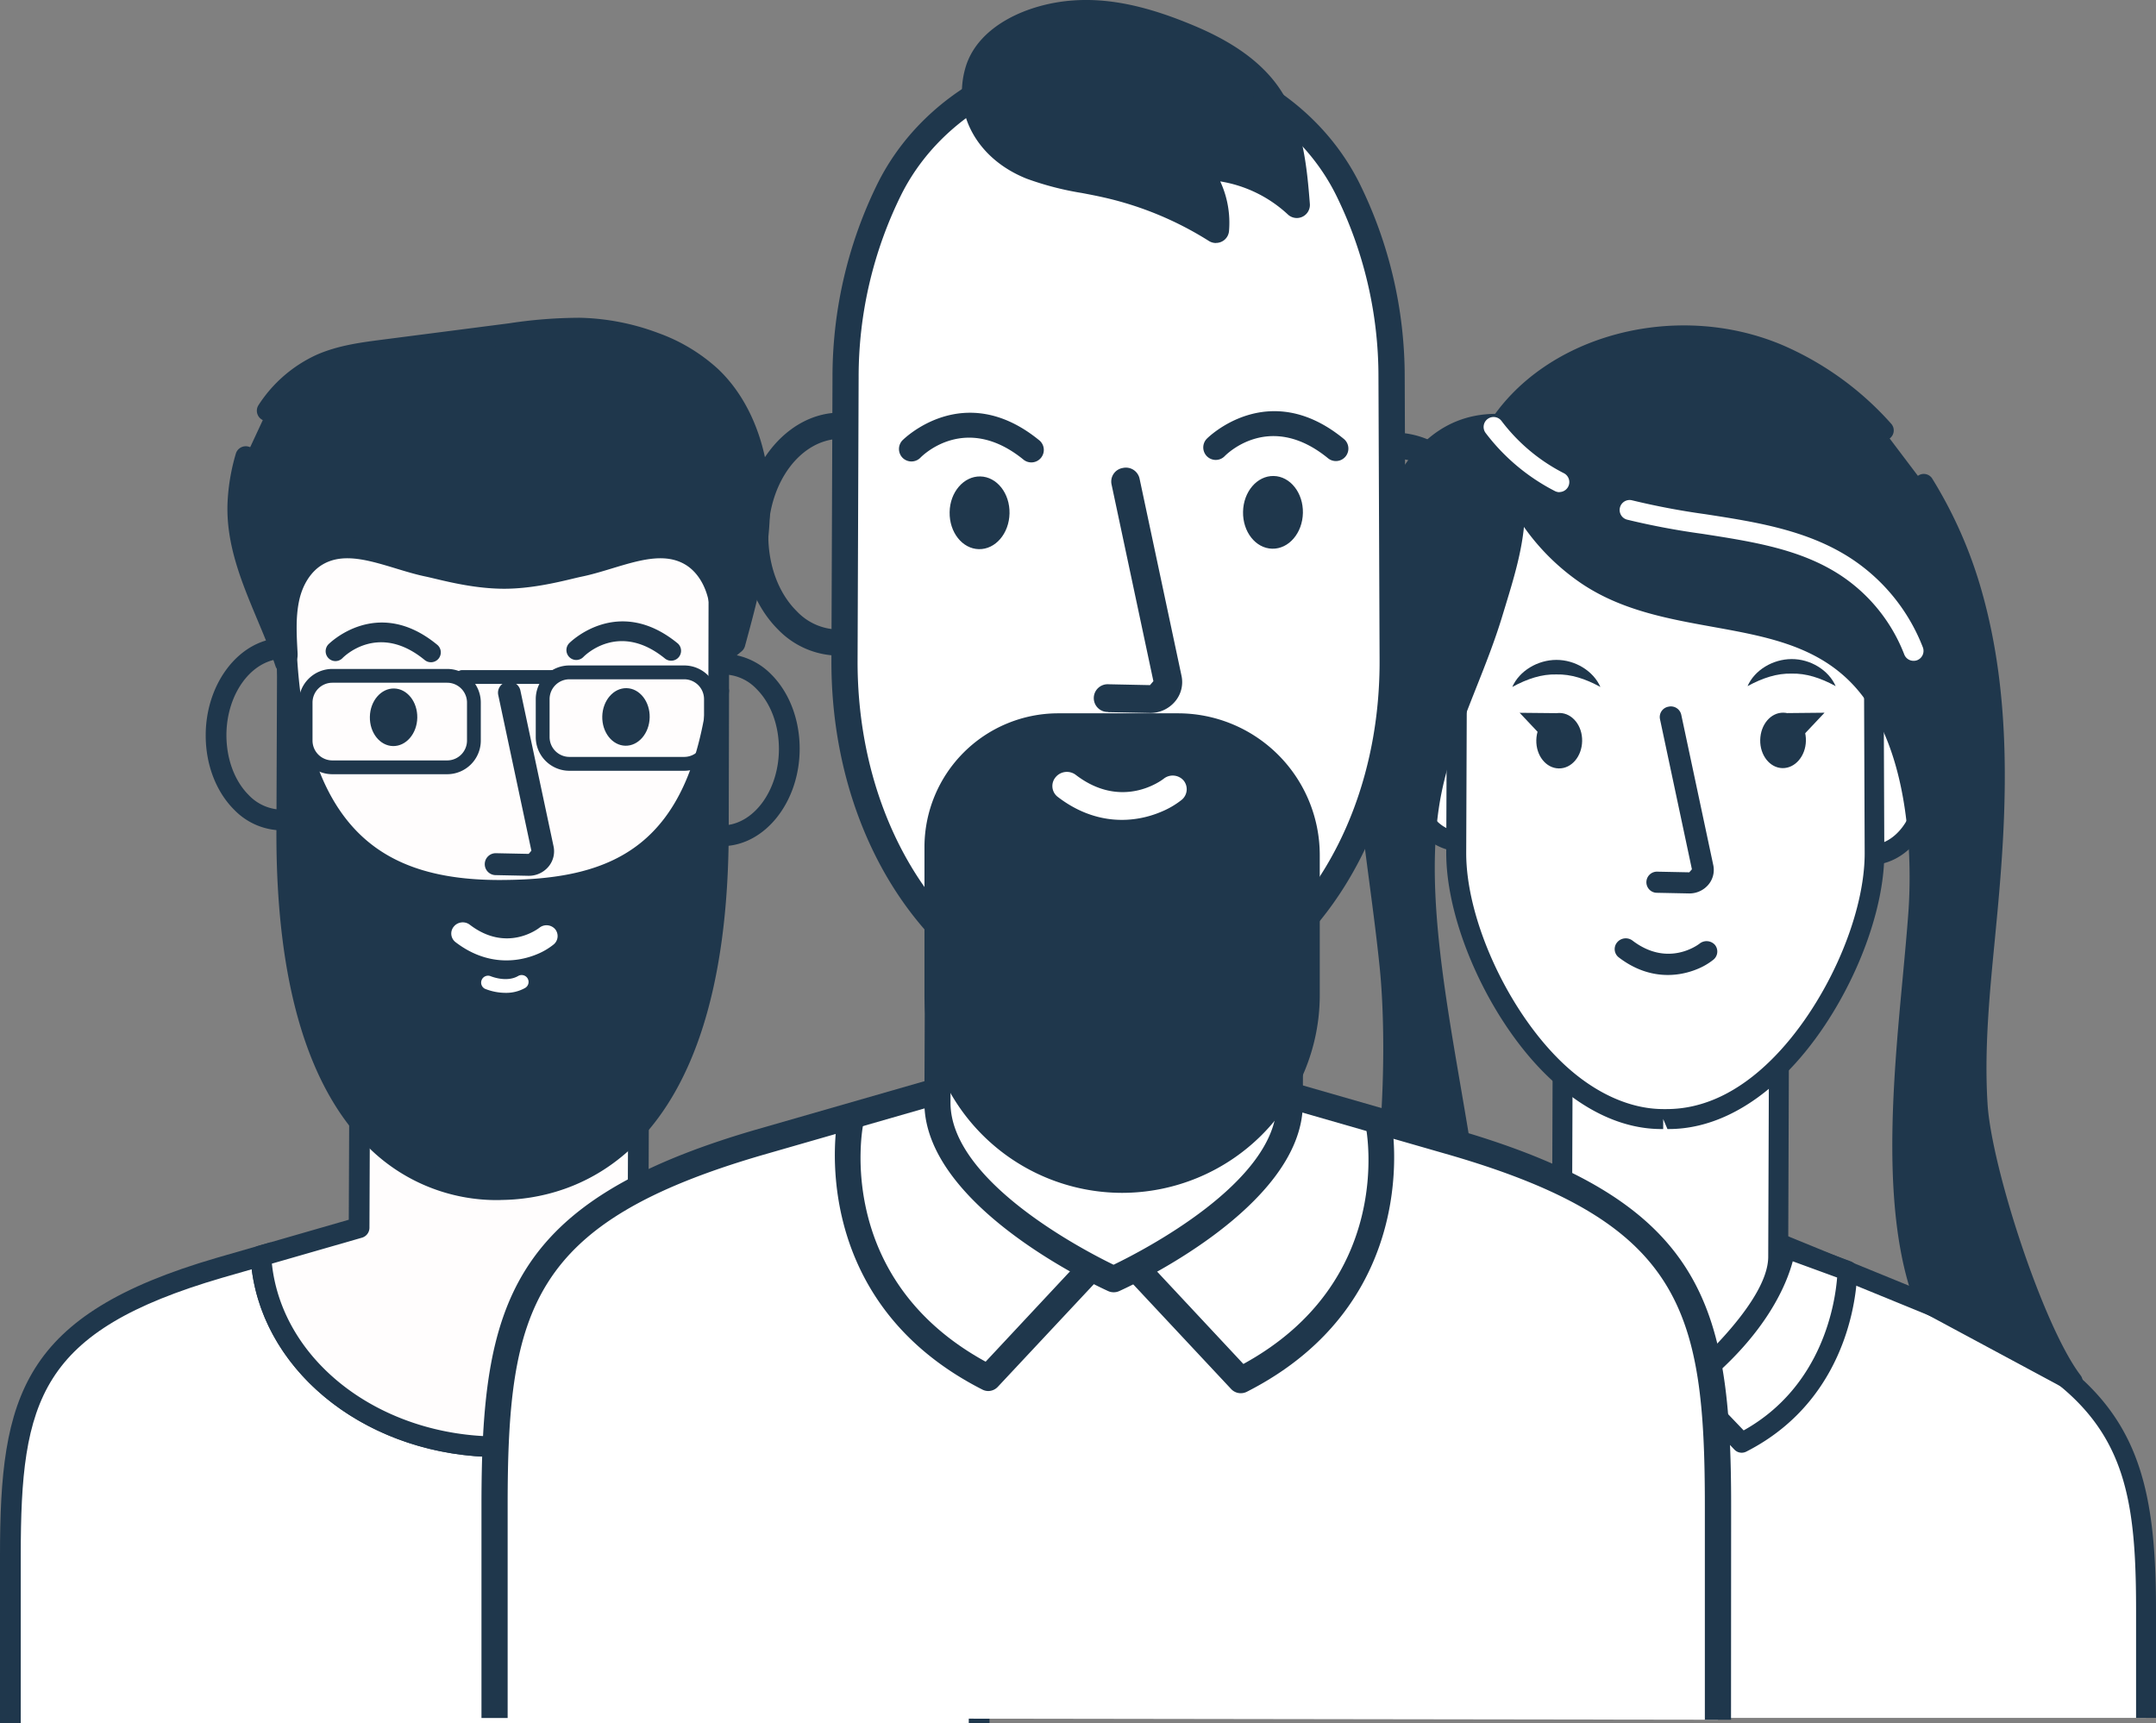<svg xmlns="http://www.w3.org/2000/svg" viewBox="0 0 576.67 460.98"><rect x="0" y="0" width="576.67" height="460.98" fill="#808080" stroke="none"/><defs><style>.cls-1{fill:#fff;}.cls-2{fill:#1f374c;}.cls-3{fill:#fffdfd;}</style></defs><g id="Capa_2" data-name="Capa 2"><g id="Capa_1-2" data-name="Capa 1"><path class="cls-1" d="M574,459.5V430.74c0-40.77-6.22-60.78-53.88-80.05l-70.94-29c-.6,0-71.54,29-71.54,29C330,370,323.75,390,323.75,430.74V459.5Z"></path><path class="cls-2" d="M576.67,459.5h-5.33V430.74c0-39.26-4.94-58.46-52.22-77.58l-70.24-28.72-70.23,28.72c-47.29,19.12-52.23,38.32-52.23,77.58V459.5h-5.34V430.74c0-42.35,7.72-63.18,55.56-82.53l71.8-29.36.44.13a9.23,9.23,0,0,1,1.31.23l70.94,29c47.82,19.34,55.54,40.17,55.54,82.52Z"></path><path class="cls-1" d="M446.7,374.5s28.87-22.41,28.92-38.34L476,241c0-7.15-4.3-12.95-9.6-12.87l-38.57.58c-5.3.08-9.66,6-9.68,13.17l-.33,94c-.06,16,28.92,38.64,28.92,38.64Z"></path><path class="cls-2" d="M446.7,377.17a2.69,2.69,0,0,1-1.65-.57c-1.22-1-30-23.63-29.94-40.75l.33-94c0-8.62,5.55-15.72,12.32-15.81l38.55-.59a10.64,10.64,0,0,1,7.63,3.24A17.23,17.23,0,0,1,478.63,241l-.34,95.13c-.06,17-28.74,39.49-30,40.44A2.68,2.68,0,0,1,446.7,377.17Zm19.76-146.34-38.62.58c-3.81.06-7,4.87-7.06,10.5l-.33,94c0,11.29,17.62,28.12,26.25,35.21,8.61-7,26.21-23.71,26.25-34.93l.34-95.13a12,12,0,0,0-3.1-8.49A5.4,5.4,0,0,0,466.46,230.83Z"></path><path class="cls-1" d="M500.5,190.56c8.17-.09,14.75,8.37,14.71,18.9s-6.69,19.15-14.85,19.25-14.75-8.37-14.71-18.9S492.34,190.66,500.5,190.56Z"></path><path class="cls-2" d="M500.22,231.38a15.31,15.31,0,0,1-10.77-4.66c-4.14-4.1-6.49-10.27-6.46-16.92,0-12,7.89-21.79,17.48-21.9a15.29,15.29,0,0,1,10.94,4.65c4.13,4.1,6.49,10.27,6.47,16.92,0,12-7.89,21.79-17.49,21.91Zm.32-38.15c-6.7.08-12.18,7.52-12.22,16.59,0,5.23,1.76,10,4.89,13.11a10.72,10.72,0,0,0,7.11,3.11c6.71-.08,12.19-7.52,12.22-16.59,0-5.15-1.81-10-4.89-13.11a9.88,9.88,0,0,0-7-3.11Z"></path><path class="cls-1" d="M391.45,187.06c8.16-.1,14.74,8.36,14.7,18.89s-6.69,19.15-14.85,19.25-14.74-8.37-14.7-18.9S383.29,187.15,391.45,187.06Z"></path><path class="cls-2" d="M391.16,227.87a15.31,15.31,0,0,1-10.77-4.66c-4.13-4.1-6.49-10.26-6.46-16.92.05-12,7.89-21.79,17.48-21.9A16,16,0,0,1,402.35,189c4.13,4.1,6.49,10.27,6.47,16.93,0,12-7.89,21.79-17.49,21.9Zm.42-38.14c-6.8.07-12.28,7.52-12.32,16.58,0,5.16,1.81,10.06,4.89,13.12a9.67,9.67,0,0,0,7.12,3.1c6.7-.08,12.18-7.52,12.21-16.59,0-5.15-1.81-10.05-4.89-13.11A9.9,9.9,0,0,0,391.58,189.73Z"></path><path class="cls-1" d="M445.42,125.25l-34.1-11.13c-13,13.33-21.51,33.56-21.6,56.32l-.22,57.77c0,26.72,24.74,71.48,55.33,71.12H446c30.59.36,55.34-44.4,55.34-71.12l-.23-57.77c-.08-22.76-8.63-43-21.59-56.32Z"></path><path class="cls-2" d="M446.36,302H446l-1.14-2.67,0,2.67c-10.8.16-21.64-5-31.49-14.69-15.13-14.95-26.54-40.36-26.54-59.1l.22-57.78c.09-22.45,8.23-43.65,22.35-58.17a2.69,2.69,0,0,1,2.74-.67l33.27,10.85,33.28-10.85a2.64,2.64,0,0,1,2.74.67c14.12,14.52,22.27,35.72,22.35,58.17L504,228.2c0,18.75-11.41,44.16-26.54,59.11C467.74,296.93,457,302,446.36,302ZM412.09,117.18c-12.46,13.5-19.63,32.81-19.7,53.27l-.22,57.77c0,17.46,10.73,41.24,24.95,55.3,8.81,8.71,18.69,13.12,27.68,13.14a7.66,7.66,0,0,0,1,0c9.81,0,19.25-4.54,27.95-13.14,14.23-14.06,25-37.84,25-55.31l-.22-57.76c-.08-20.46-7.25-39.77-19.71-53.27l-32.5,10.61a2.73,2.73,0,0,1-1.65,0Z"></path><path class="cls-2" d="M410.92,198c-.08,4.1,2.58,7.48,6,7.54s6.17-3.19,6.26-7.29-2.58-7.47-6-7.54S411,193.91,410.92,198Z"></path><path class="cls-2" d="M454,259.2a17.26,17.26,0,0,0,4.25-2.47,2.81,2.81,0,0,0,.44-4,3,3,0,0,0-4.07-.35c-.34.27-8.45,6.5-18-.81a3,3,0,0,0-4.09.51,2.79,2.79,0,0,0,.44,4C440.87,262.14,448.77,261.37,454,259.2Z"></path><path class="cls-2" d="M470.81,197.92c-.09,4.1,2.58,7.48,5.95,7.54s6.18-3.19,6.27-7.29-2.59-7.47-6-7.54S470.89,193.82,470.81,197.92Z"></path><path class="cls-2" d="M443.29,238.81l8.44.17a6.61,6.61,0,0,0,5.16-2.28,6.12,6.12,0,0,0,1.36-5.31l-8.55-40.16a2.84,2.84,0,0,0-3.44-2.2,2.8,2.8,0,0,0-2.26,3.33l8.54,40.16-.7.81-8.43-.17a2.83,2.83,0,1,0-.12,5.65Z"></path><path class="cls-2" d="M416.27,180.4c-3.87-.1-7.7,1.13-11.78,3.35,1.89-4.3,6.76-7.22,11.78-7.24s9.9,2.94,11.79,7.24C424,181.53,420.15,180.3,416.27,180.4Z"></path><path class="cls-2" d="M479.21,180.18c-3.88-.1-7.7,1.13-11.79,3.35,1.89-4.31,6.76-7.22,11.79-7.24s9.89,2.93,11.78,7.24C486.91,181.31,483.08,180.08,479.21,180.18Z"></path><polygon class="cls-2" points="416.44 190.76 406.46 190.66 412.21 196.75 416.44 190.76"></polygon><polygon class="cls-2" points="478.03 190.74 488.01 190.64 482.26 196.74 478.03 190.74"></polygon><path class="cls-2" d="M503.81,115.14a80.29,80.29,0,0,0-28-20.34c-26.18-11.12-60.68-3.87-75.64,20.31l-.05.49a57,57,0,0,0,24.27,38.17c22.4,15.2,53.26,7.52,72.38,26.68,15,15,17.89,42.59,16.36,63.77-2.24,31-9.4,75.17,1.83,104.09l39.43,21.2c-10.45-13.72-24.37-56.95-25.44-74.16s1.08-34.44,2.67-51.62c2.62-28.31,3.68-57.35-4.07-84.71a116.11,116.11,0,0,0-13-29.67Z"></path><path class="cls-2" d="M554.36,372.18a2.59,2.59,0,0,1-1.26-.32l-39.44-21.2a2.66,2.66,0,0,1-1.22-1.38c-9.45-24.36-6.17-59.45-3.53-87.65.57-6.18,1.13-12.1,1.53-17.6.73-10.08,1.75-44.3-15.59-61.69-9.79-9.81-22.94-12.18-36.86-14.69-12-2.17-24.42-4.41-35.13-11.67a60,60,0,0,1-25.4-39.93,2.55,2.55,0,0,1,0-.73,5.18,5.18,0,0,1,.43-1.61c14.83-24,50.25-33.56,78.95-21.37a82.77,82.77,0,0,1,29,21,2.67,2.67,0,1,1-4,3.58,77.56,77.56,0,0,0-27.11-19.68c-26.09-11.07-58.1-2.74-71.86,18.54a54.29,54.29,0,0,0,23,35.78c9.77,6.63,21.62,8.76,33.08,10.83,14.12,2.54,28.72,5.17,39.69,16.17,18.42,18.47,18.12,52.2,17.13,65.84-.4,5.54-1,11.5-1.54,17.72-2.55,27.28-5.72,61.14,2.85,84.3L547,362.52c-9.62-18.56-19.81-52-20.74-67s.54-30,2-44.55l.71-7.47c2.52-27.28,3.79-56.31-4-83.74a113,113,0,0,0-12.73-29,2.67,2.67,0,0,1,4.53-2.82,118.12,118.12,0,0,1,13.34,30.36c8,28.27,6.73,57.88,4.15,85.68l-.71,7.5c-1.4,14.35-2.84,29.2-1.94,43.7,1,16.81,14.82,59.48,24.9,72.72a2.67,2.67,0,0,1-2.13,4.28Z"></path><path class="cls-2" d="M394.4,343.44c-.07-39.11-19.25-93.64-11.44-132,3.36-16.43,11.47-31.49,16.33-47.54s9.82-29.89,1.36-47.7l.11-2.86c-27.72-.53-34.76,37.84-36.07,62.07-1.51,27.75,4.16,55.32,7,83s.12,75.79-12.33,100.64Z"></path><path class="cls-2" d="M359.34,361.73a2.68,2.68,0,0,1-2.39-3.87c12.57-25.09,14.63-74,12.07-99.17-.8-7.81-1.83-15.63-2.86-23.44-2.57-19.58-5.23-39.82-4.14-59.95,1.06-19.49,6.91-64.6,38.17-64.6h.62a2.65,2.65,0,0,1,2.61,2.77l-.08,2.21c8.11,17.58,3.79,31.71-.77,46.66l-.72,2.36c-2,6.64-4.59,13.17-7.09,19.47-3.56,9-7.24,18.32-9.18,27.83-4.55,22.32.32,50.63,5,78,3.3,19.21,6.43,37.36,6.45,53.42a2.65,2.65,0,0,1-1.58,2.44L360.42,361.5A2.76,2.76,0,0,1,359.34,361.73ZM398,116.14c-24.79,2.25-29.69,42-30.64,59.45-1.06,19.64,1.57,39.63,4.11,59,1,7.86,2.06,15.72,2.87,23.59,2.5,24.51.88,68.36-9.76,95.66l27.14-12.1c-.24-15.19-3.21-32.5-6.36-50.79-4.79-27.86-9.75-56.67-5-80,2-10,5.8-19.51,9.45-28.73,2.45-6.21,5-12.63,6.94-19.06l.72-2.37c4.5-14.71,8.38-27.42.78-43.4A2.69,2.69,0,0,1,398,116.14Z"></path><path class="cls-1" d="M511.82,176.76a2.66,2.66,0,0,1-2.49-1.72,44.66,44.66,0,0,0-17-21.14c-10.73-7.05-23.48-9-37-11.11A200.65,200.65,0,0,1,435.21,139a2.67,2.67,0,0,1,1.34-5.17,198,198,0,0,0,19.6,3.71c13.46,2.08,27.38,4.23,39.08,11.92a50.07,50.07,0,0,1,19.08,23.69,2.67,2.67,0,0,1-1.54,3.45A2.62,2.62,0,0,1,511.82,176.76Z"></path><path class="cls-1" d="M417.11,131.65a2.71,2.71,0,0,1-1.26-.32,54.3,54.3,0,0,1-18.5-15.54,2.66,2.66,0,1,1,4.28-3.17,48.57,48.57,0,0,0,16.75,14,2.67,2.67,0,0,1-1.27,5Z"></path><path class="cls-1" d="M444.06,372.63,429.39,388C400.92,373.52,401,341.35,401,341.35l16.33-6.62S419.31,353.65,444.06,372.63Z"></path><path class="cls-2" d="M429.39,390.64a2.73,2.73,0,0,1-1.21-.29c-29.59-15-29.84-47.63-29.84-49a2.68,2.68,0,0,1,1.67-2.47l16.33-6.61a2.68,2.68,0,0,1,3.65,2.19c0,.18,2.29,18.12,25.7,36.06a2.67,2.67,0,0,1,.3,4l-14.68,15.34A2.64,2.64,0,0,1,429.39,390.64Zm-25.62-47.53c.49,6.53,3.75,29.62,25.08,41.55l11.26-11.75c-17.59-14.28-23.08-28.24-24.74-34.5Z"></path><path class="cls-1" d="M451.18,370.57l14.67,15.34c28.47-14.45,28.25-46,28.25-46l-16.64-6.08S475.93,351.59,451.18,370.57Z"></path><path class="cls-2" d="M465.85,388.58a2.67,2.67,0,0,1-1.93-.82l-14.67-15.34a2.67,2.67,0,0,1,.3-4c23.37-17.9,25.24-34.72,25.26-34.89a2.67,2.67,0,0,1,3.57-2.26L495,337.38a2.64,2.64,0,0,1,1.75,2.49c0,1.35-.1,33.39-29.7,48.43A2.72,2.72,0,0,1,465.85,388.58Zm-10.72-17.73,11.25,11.76c21.29-11.89,24.48-34.37,25-40.89l-11.87-4.34C477.9,343.4,472.6,356.71,455.13,370.85Z"></path><path class="cls-1" d="M261.89,461V416.05c0-42.32-5.28-62.17-55.93-76.94l-9.11-2.62C195,364.63,167.28,387,133.33,387c-34.18,0-62-22.64-63.55-51.05l-11.09,3.19C8.05,353.88,2.77,373.73,2.77,416.05V461Z"></path><path class="cls-2" d="M264.66,461h-5.54V416.05c0-41.61-4.88-60-53.93-74.28l-5.93-1.7c-3.9,28.11-32.12,49.67-65.93,49.67-34.16,0-62.41-21.8-66-50.23l-7.86,2.26c-49,14.31-53.92,32.67-53.92,74.28V461H0V416.05c0-42.62,5.71-64.37,57.92-79.59l14.43-4.16.19,3.47c1.5,27.16,28.2,48.43,60.79,48.43,32.25,0,58.94-21,60.76-47.9l.23-3.42,12.41,3.57c52.22,15.23,57.93,37,57.93,79.6Z"></path><path class="cls-3" d="M170.66,329l.37-92.57c0-7.43-5.54-13.44-12.38-13.36l-49.74.6c-6.84.08-12.46,6.23-12.49,13.66l-.36,91.07-26.28,7.56C71.35,364.33,99.15,387,133.33,387c33.95,0,61.62-22.34,63.52-50.48Z"></path><path class="cls-2" d="M133.33,389.74c-35.52,0-64.66-23.57-66.32-53.66a2.78,2.78,0,0,1,2-2.82l24.28-7,.36-89c0-8.95,6.87-16.32,15.23-16.42l49.74-.6A15,15,0,0,1,169,224.54a16.66,16.66,0,0,1,4.8,11.86l-.36,90.47,24.18,7a2.77,2.77,0,0,1,2,2.85C197.6,366.43,168.49,389.74,133.33,389.74ZM72.72,338c2.77,26.1,28.9,46.24,60.61,46.24,31.36,0,57.46-19.89,60.55-45.68l-24-6.9a2.8,2.8,0,0,1-2-2.68l.37-92.57a11.08,11.08,0,0,0-3.17-7.9,9.85,9.85,0,0,0-6.41-2.67l-49.73.6c-5.36.07-9.73,5-9.76,10.9l-.36,91.07a2.78,2.78,0,0,1-2,2.65Z"></path><path class="cls-2" d="M193.08,226.33a18,18,0,0,1-12.66-5.47c-4.89-4.86-7.68-12.17-7.65-20.06.06-14.17,9.3-25.8,20.62-25.93a18.27,18.27,0,0,1,12.85,5.47c4.89,4.86,7.68,12.17,7.65,20.06-.06,14.17-9.3,25.8-20.62,25.93Zm.37-45.92c-8.3.1-15.1,9.25-15.14,20.41,0,6.42,2.16,12.29,6,16.1a12.23,12.23,0,0,0,8.89,3.87c8.3-.09,15.1-9.25,15.14-20.41,0-6.42-2.17-12.29-6-16.1a12.3,12.3,0,0,0-8.74-3.87Z"></path><path class="cls-2" d="M75.34,222.11a18,18,0,0,1-12.66-5.47c-4.9-4.86-7.69-12.17-7.66-20.06.06-14.17,9.31-25.8,20.62-25.93a18.41,18.41,0,0,1,12.85,5.47c4.9,4.86,7.69,12.17,7.66,20.06-.06,14.17-9.3,25.8-20.62,25.93Zm.51-45.92c-8.45.09-15.24,9.25-15.29,20.41,0,6.41,2.17,12.29,6,16.1a12.45,12.45,0,0,0,8.89,3.87c8.3-.1,15.1-9.25,15.14-20.41,0-6.42-2.17-12.29-6-16.11A12.33,12.33,0,0,0,75.85,176.19Z"></path><path class="cls-2" d="M135.43,238.14C103.69,238.51,78,226.91,78,164.33l.06-14.76a91,91,0,0,0-1.13,13.55l-.24,60c0,68.48,25.69,95.48,57.44,95.11s58-28,58-96.46l.09-36.86C186.73,230,163.18,237.82,135.43,238.14Z"></path><path class="cls-2" d="M133.49,321a48.71,48.71,0,0,1-35-14.17c-16.29-16.1-24.56-44.26-24.56-83.71l.23-60a95.82,95.82,0,0,1,1.17-14,2.77,2.77,0,0,1,5.51.43l-.06,14.76c0,28.76,5.41,48.08,16.53,59.08,8.46,8.36,20.49,12.3,38.1,12,28.78-.33,49-9.11,54.07-50.84a2.77,2.77,0,0,1,5.52.34l-.09,36.87c0,88.91-42.48,99-60.74,99.21ZM79.54,202l-.08,21.07c0,37.37,7.93,65,22.91,79.76a42.7,42.7,0,0,0,31.72,12.57c35.13-.41,55.27-34.56,55.27-93.69l0-13c-10.77,27.45-32.8,32-53.93,32.23l0-2.77,0,2.77c-19,.19-32.47-4.08-42.05-13.55C87.16,221.19,82.56,212.8,79.54,202Z"></path><path class="cls-3" d="M79.28,143.06q-.72,3.19-1.22,6.51l-1.67,14.76c0,62.58,27.3,74.18,59,73.81,27.75-.32,51.3-8.17,56.79-53.27l.11-41.81Z"></path><path class="cls-2" d="M134,240.92c-18.89,0-32.25-4.5-42-14.09-12.41-12.27-18.45-32.72-18.45-62.5l1.68-15.08c.36-2.37.79-4.6,1.28-6.8a2.78,2.78,0,0,1,2.7-2.16H192.33a2.78,2.78,0,0,1,2.77,2.78l-.11,41.8c-5.93,48.88-33.42,55.73-59.53,56ZM81.53,145.83c-.28,1.37-.52,2.75-.74,4.15l-1.65,14.66c0,27.91,5.52,47.07,16.83,58.25,8.84,8.73,21.45,12.78,39.43,12.48,28.78-.33,49-9.11,54.07-50.84l.08-38.7Z"></path><path class="cls-2" d="M98.93,191.73c-.09,4.26,2.68,7.76,6.18,7.83s6.42-3.31,6.5-7.57-2.68-7.75-6.18-7.83S99,187.48,98.93,191.73Z"></path><path class="cls-1" d="M143.61,255.25a17.81,17.81,0,0,0,4.41-2.57,2.91,2.91,0,0,0,.46-4.15,3.06,3.06,0,0,0-4.22-.36c-.36.27-8.77,6.74-18.64-.85a3.1,3.1,0,0,0-4.25.54,2.89,2.89,0,0,0,.45,4.13C130,258.29,138.21,257.49,143.61,255.25Z"></path><path class="cls-2" d="M161.09,191.64c-.09,4.25,2.68,7.76,6.18,7.83s6.41-3.32,6.5-7.57-2.68-7.76-6.18-7.83S161.18,187.39,161.09,191.64Z"></path><path class="cls-2" d="M132.53,234.08l8.76.18a6.84,6.84,0,0,0,5.35-2.37,6.37,6.37,0,0,0,1.42-5.51l-8.87-41.69a3,3,0,0,0-3.58-2.28,2.93,2.93,0,0,0-2.35,3.46l8.87,41.68-.72.85-8.76-.18a2.93,2.93,0,1,0-.12,5.86Z"></path><path class="cls-2" d="M89.46,176.82a2.61,2.61,0,0,1-1.56-.73,2.66,2.66,0,0,1-.06-3.74c.14-.13,13-13.11,29.06.08a2.64,2.64,0,1,1-3.35,4.08C101.21,166.4,92,175.64,91.64,176A2.64,2.64,0,0,1,89.46,176.82Z"></path><path class="cls-2" d="M153.85,176.52a2.65,2.65,0,0,1-1.61-4.47c.13-.13,13-13.12,29.06.07a2.65,2.65,0,0,1-3.36,4.09c-12.34-10.12-21.51-.88-21.9-.48A2.67,2.67,0,0,1,153.85,176.52Z"></path><path class="cls-2" d="M71.48,109.82A33.47,33.47,0,0,1,85.82,97.43c5.34-2.34,11.21-3.11,17-3.86l33.72-4.35a122.41,122.41,0,0,1,18.62-1.43,61,61,0,0,1,20,3.91,44.57,44.57,0,0,1,15,9.07c9.12,8.66,13,21.75,13,34.32s-3.3,24.89-6.61,37l-3.6,3a47.83,47.83,0,0,0-.65-14.57c-.93-4.8-3.49-9.49-7.76-12-8.82-5.1-19.63.95-29.65,3-3.32.68-11.79,3.18-20.15,3.16s-16.83-2.48-20.15-3.16c-10-2.05-20.82-8.1-29.64-3-4.27,2.48-6.83,7.17-7.77,12s-.63,9.69-.37,14.57l-.48,2.16c-4.78-14.36-13.39-27.8-12.66-42.92a51.46,51.46,0,0,1,2.1-12.25Z"></path><path class="cls-2" d="M76.32,180.08a2.78,2.78,0,0,1-2.63-1.89c-1.37-4.14-3.13-8.32-4.82-12.35-4.19-10-8.52-20.3-8-31.58a54.88,54.88,0,0,1,2.21-12.92,2.77,2.77,0,0,1,5.31,1.59,48.59,48.59,0,0,0-2,11.6c-.49,10,3.4,19.28,7.52,29.1a33.32,33.32,0,0,1,.5-3.59c1.2-6.13,4.52-11.17,9.1-13.83,7.54-4.36,15.82-1.85,23.83.58,2.61.79,5.21,1.58,7.76,2.11.66.13,1.52.34,2.53.58,4,.94,10.58,2.52,17,2.52,6.58,0,13.19-1.58,17.15-2.52,1-.24,1.87-.45,2.53-.58,2.55-.53,5.16-1.32,7.76-2.11,8-2.43,16.3-4.93,23.83-.58,4.58,2.66,7.9,7.7,9.1,13.83.3,1.52.53,3,.69,4.55,2.54-9.67,4.71-19.56,4.67-29.49,0-13.26-4.46-25-12.13-32.33a41.83,41.83,0,0,0-14.11-8.48,57.76,57.76,0,0,0-19.06-3.73c-6-.19-12.21.64-18.19,1.41l-33.72,4.35C97.64,97,91.94,97.77,86.94,100a30.62,30.62,0,0,0-13.16,11.4,2.77,2.77,0,0,1-4.61-3.08A36.61,36.61,0,0,1,84.71,94.89c5.73-2.51,11.84-3.3,17.74-4.06l33.72-4.35A126.09,126.09,0,0,1,155.22,85a63.52,63.52,0,0,1,20.88,4.09,47.36,47.36,0,0,1,16,9.65c8.76,8.31,13.81,21.55,13.85,36.32.05,13-3.38,25.6-6.69,37.76a2.79,2.79,0,0,1-.89,1.39l-3.6,3a2.77,2.77,0,0,1-4.54-2.42,44.91,44.91,0,0,0-.62-13.74c-.89-4.57-3.23-8.25-6.43-10.1-5.46-3.16-12.25-1.1-19.45,1.08-2.77.84-5.54,1.68-8.25,2.23-.62.13-1.42.32-2.37.55-4.19,1-11.2,2.67-18.25,2.67-7.22,0-14.23-1.67-18.43-2.67-1-.23-1.75-.42-2.36-.55-2.72-.55-5.48-1.39-8.25-2.23-7.2-2.18-14-4.24-19.45-1.08-3.2,1.85-5.55,5.53-6.44,10.1-.84,4.27-.61,8.68-.35,13.34a8,8,0,0,1,0,1.3L79,177.91a2.78,2.78,0,0,1-2.56,2.17Z"></path><path class="cls-1" d="M135.19,265.57a14.82,14.82,0,0,1-5.49-1.09,1.85,1.85,0,0,1,1.49-3.38s4.18,1.78,7.34,0a1.85,1.85,0,1,1,1.83,3.21A10.29,10.29,0,0,1,135.19,265.57Z"></path><path class="cls-2" d="M119.6,207.09H88.9a9,9,0,0,1-9-9V187.93a9,9,0,0,1,9-9h30.7a9,9,0,0,1,9,9v10.16A9,9,0,0,1,119.6,207.09ZM88.9,182.62a5.31,5.31,0,0,0-5.31,5.31v10.16a5.31,5.31,0,0,0,5.31,5.31h30.7a5.31,5.31,0,0,0,5.31-5.31V187.93a5.31,5.31,0,0,0-5.31-5.31Z"></path><path class="cls-2" d="M183,206.17H152.3a9,9,0,0,1-9-9V187a9,9,0,0,1,9-9H183a9,9,0,0,1,9,9v10.15A9,9,0,0,1,183,206.17ZM152.3,181.7A5.31,5.31,0,0,0,147,187v10.15a5.31,5.31,0,0,0,5.31,5.31H183a5.31,5.31,0,0,0,5.31-5.31V187A5.31,5.31,0,0,0,183,181.7Z"></path><path class="cls-2" d="M147.37,182.93H123.52a1.85,1.85,0,0,1,0-3.69h23.85a1.85,1.85,0,1,1,0,3.69Z"></path><path class="cls-1" d="M459.48,460V402.78c0-53.45-6.67-78.52-70.64-97.18l-93-26.75-93,26.75c-64,18.66-70.64,43.73-70.64,97.18v56.75Z"></path><path class="cls-2" d="M463,460h-7V402.78c0-52.55-6.15-75.75-68.12-93.81l-92-26.48-92,26.48c-61.94,18.06-68.1,41.26-68.1,93.81v56.76h-7V402.78c0-53.84,7.22-81.3,73.15-100.54l93-26.75a3.52,3.52,0,0,1,1.93,0l93,26.75c66,19.24,73.17,46.7,73.17,100.54Z"></path><path class="cls-1" d="M297.86,342.16s47-21,47.11-46.93l.52-128c0-9.38-7-17-15.64-16.87l-62.82.76c-8.64.11-15.74,7.87-15.78,17.26l-.51,126.52c-.1,26.09,47.12,47.3,47.12,47.3Z"></path><path class="cls-2" d="M297.86,345.66a3.42,3.42,0,0,1-1.44-.31c-2-.9-49.29-22.46-49.17-50.51l.5-126.52c.05-11.31,8.68-20.62,19.24-20.73l62.82-.77a18.37,18.37,0,0,1,13.11,5.4,21.07,21.07,0,0,1,6.06,15l-.51,128.06c-.11,27.87-47.19,49.21-49.19,50.1A3.52,3.52,0,0,1,297.86,345.66ZM330,153.82l-62.94.76c-6.76.08-12.29,6.26-12.33,13.78l-.5,126.51c-.09,21.11,35.93,39.7,43.62,43.43,7.68-3.7,43.53-22.09,43.62-43.07L342,167.17a14,14,0,0,0-4-10A11.29,11.29,0,0,0,330,153.82Z"></path><path class="cls-2" d="M264.35,372.08a3.46,3.46,0,0,1-1.59-.39C215.09,347.45,223.9,300,224,299.47l6.87,1.36c-.34,1.71-7.51,41.34,32.76,63.4l26.15-28,5.12,4.78-28,29.93A3.53,3.53,0,0,1,264.35,372.08Z"></path><path class="cls-2" d="M331.86,372.66a3.52,3.52,0,0,1-2.56-1.11l-28-29.94,5.12-4.77,26.15,28c40.28-22.06,33.1-61.69,32.76-63.4l6.87-1.35c.09.48,8.91,48-38.77,72.22A3.58,3.58,0,0,1,331.86,372.66Z"></path><path class="cls-2" d="M372.89,180.7a22.76,22.76,0,0,1-16-6.91c-6.19-6.13-9.71-15.36-9.68-25.33.08-17.9,11.76-32.6,26-32.76a23.71,23.71,0,0,1,16.24,6.91c6.18,6.14,9.7,15.37,9.66,25.35-.06,17.88-11.74,32.58-26,32.74Zm.63-58c-10.66.12-19.24,11.69-19.3,25.79,0,8.1,2.74,15.51,7.6,20.33,3.27,3.25,7.22,5.1,11.22,4.89,10.5-.13,19.08-11.69,19.13-25.78,0-8.11-2.74-15.52-7.6-20.35A15.59,15.59,0,0,0,373.52,122.7Z"></path><path class="cls-2" d="M224.17,175.37a22.75,22.75,0,0,1-16-6.92c-6.18-6.13-9.7-15.37-9.66-25.34.07-17.88,11.75-32.57,26-32.74a23.49,23.49,0,0,1,16.24,6.91c6.18,6.13,9.7,15.36,9.66,25.34-.06,17.89-11.74,32.59-26,32.75Zm.64-58c-10.67.12-19.25,11.69-19.31,25.78,0,8.1,2.74,15.51,7.6,20.33a15.52,15.52,0,0,0,11.22,4.9c10.5-.13,19.08-11.69,19.13-25.79,0-8.11-2.74-15.52-7.6-20.35A15.6,15.6,0,0,0,224.81,117.37Z"></path><path class="cls-1" d="M299.19,15a74.19,74.19,0,0,0-27.26,5.19C257.4,25.88,245.06,36.42,238,50.36a113.07,113.07,0,0,0-11.84,50.5l-.29,75.74c-.2,51.75,32.44,93.7,72.54,93.23l.77,0,.78,0c40.1.47,72.74-41.48,72.54-93.23l-.29-75.74a112.94,112.94,0,0,0-11.84-50.5c-7-13.94-19.39-24.48-33.92-30.21A74.2,74.2,0,0,0,299.19,15Z"></path><path class="cls-2" d="M297.69,273.33c-16.87,0-32.83-7-46.16-20.19-18.64-18.49-29.26-46.39-29.15-76.55l.29-75.74a117,117,0,0,1,12.21-52.07c7.24-14.32,19.94-25.64,35.76-31.88a78,78,0,0,1,57.11,0c15.82,6.24,28.52,17.56,35.75,31.88a116.85,116.85,0,0,1,12.22,52.06l.29,75.75c.11,30.17-10.51,58.06-29.15,76.56-13.33,13.21-29.29,20.18-46.21,20.18h-3Zm1.5-254.87a70.39,70.39,0,0,0-26,4.94C259,29,247.58,39.15,241.13,51.94a109.86,109.86,0,0,0-11.47,48.94l-.28,75.73c-.11,28.31,9.76,54.38,27.08,71.56,12,11.89,26.24,18.16,41.28,18.16h.63l.93,0H300c15.68,0,29.92-6.27,41.89-18.14C359.25,231,369.12,204.92,369,176.61l-.3-75.74a109.71,109.71,0,0,0-11.46-48.93C350.81,39.15,339.41,29,325.18,23.4A70.4,70.4,0,0,0,299.19,18.46Z"></path><path class="cls-2" d="M254,137c-.1,5.37,3.39,9.8,7.82,9.89s8.09-4.19,8.2-9.56-3.38-9.8-7.81-9.89S254.07,131.63,254,137Z"></path><path class="cls-2" d="M332.48,136.88c-.11,5.38,3.38,9.8,7.81,9.89s8.09-4.19,8.2-9.56-3.38-9.8-7.81-9.89S332.58,131.51,332.48,136.88Z"></path><path class="cls-2" d="M296.4,190.49l11.06.22a8.65,8.65,0,0,0,6.77-3,8,8,0,0,0,1.78-7l-11.2-52.65a3.74,3.74,0,0,0-4.51-2.88,3.68,3.68,0,0,0-3,4.36l11.2,52.66-.91,1.06-11.07-.23a3.71,3.71,0,1,0-.15,7.41Z"></path><path class="cls-2" d="M243.46,123.42a3.4,3.4,0,0,1-2-.92,3.36,3.36,0,0,1-.07-4.73c.17-.16,16.45-16.56,36.7.1a3.34,3.34,0,0,1-4.23,5.16c-15.59-12.78-27.18-1.11-27.67-.61A3.37,3.37,0,0,1,243.46,123.42Z"></path><path class="cls-2" d="M324.79,123a3.34,3.34,0,0,1-2-5.65c.16-.16,16.45-16.56,36.7.1a3.34,3.34,0,0,1-4.24,5.16c-15.58-12.78-27.17-1.11-27.67-.61A3.32,3.32,0,0,1,324.79,123Z"></path><path class="cls-2" d="M300.14,315.57a49.51,49.51,0,0,1-49.36-49.37V226.55A32.35,32.35,0,0,1,283,194.29h32.07a34.5,34.5,0,0,1,34.4,34.4V266.2A49.52,49.52,0,0,1,300.14,315.57Z"></path><path class="cls-2" d="M300.14,319.07a52.93,52.93,0,0,1-52.87-52.87V226.55A35.8,35.8,0,0,1,283,190.8h32.07A37.94,37.94,0,0,1,353,228.7v37.5A52.92,52.92,0,0,1,300.14,319.07ZM283,197.79a28.8,28.8,0,0,0-28.77,28.76V266.2a45.87,45.87,0,0,0,91.74,0V228.7a30.94,30.94,0,0,0-30.9-30.91Z"></path><path class="cls-1" d="M310.4,217.22A22.82,22.82,0,0,0,316,214a3.68,3.68,0,0,0,.57-5.24,3.86,3.86,0,0,0-5.33-.45c-.45.34-11.08,8.51-23.55-1.08a3.92,3.92,0,0,0-5.36.68,3.65,3.65,0,0,0,.57,5.23C293.23,221.07,303.58,220.06,310.4,217.22Z"></path><path class="cls-2" d="M299.93,231.06a18.55,18.55,0,0,1-6.92-1.39,2.33,2.33,0,0,1,1.88-4.27s5.29,2.25,9.27,0a2.33,2.33,0,1,1,2.31,4A13.11,13.11,0,0,1,299.93,231.06Z"></path><path class="cls-2" d="M275.92,44.55c6.39,2.54,13.31,3.33,20,4.83a93.83,93.83,0,0,1,29.28,12.1,22.92,22.92,0,0,0-5.55-16.89,38.52,38.52,0,0,1,27.17,10.22c-.8-10.12-1.78-20.75-7.49-29.14-5.29-7.79-14-12.57-22.69-16.13-9.33-3.82-19.32-6.62-29.38-5.93-9.5.66-22.63,5.31-25.65,15.33C258.16,30.51,265.55,40.42,275.92,44.55Z"></path><path class="cls-2" d="M325.22,65a3.55,3.55,0,0,1-1.87-.54A89.5,89.5,0,0,0,295.17,52.8c-1.93-.44-3.88-.81-5.82-1.18a79.89,79.89,0,0,1-14.73-3.82c-13.32-5.3-20-17.58-16.34-29.87C261.64,6.77,275.15.94,287.05.12,296.31-.54,306.13,1.45,318,6.3c7.4,3,18,8.13,24.27,17.4s7.33,21.28,8.08,30.83a3.5,3.5,0,0,1-5.88,2.84,34.67,34.67,0,0,0-18.09-8.85,26.24,26.24,0,0,1,2.35,13.26,3.48,3.48,0,0,1-3.49,3.2Zm-48-23.69a73.08,73.08,0,0,0,13.46,3.46c2,.38,4,.77,6,1.22a96.82,96.82,0,0,1,24.57,9.16,19.48,19.48,0,0,0-4.22-8.23,3.48,3.48,0,0,1-.58-3.7,3.51,3.51,0,0,1,3.1-2.11,42.71,42.71,0,0,1,23.06,6.14c-.81-6.91-2.31-13.92-6.16-19.59-5.25-7.72-14.58-12.18-21.14-14.87-10.84-4.44-19.71-6.22-27.8-5.67-7.67.53-20,4.39-22.55,12.85-3.06,10.17,3.94,18.05,12.23,21.34Z"></path></g></g></svg>
